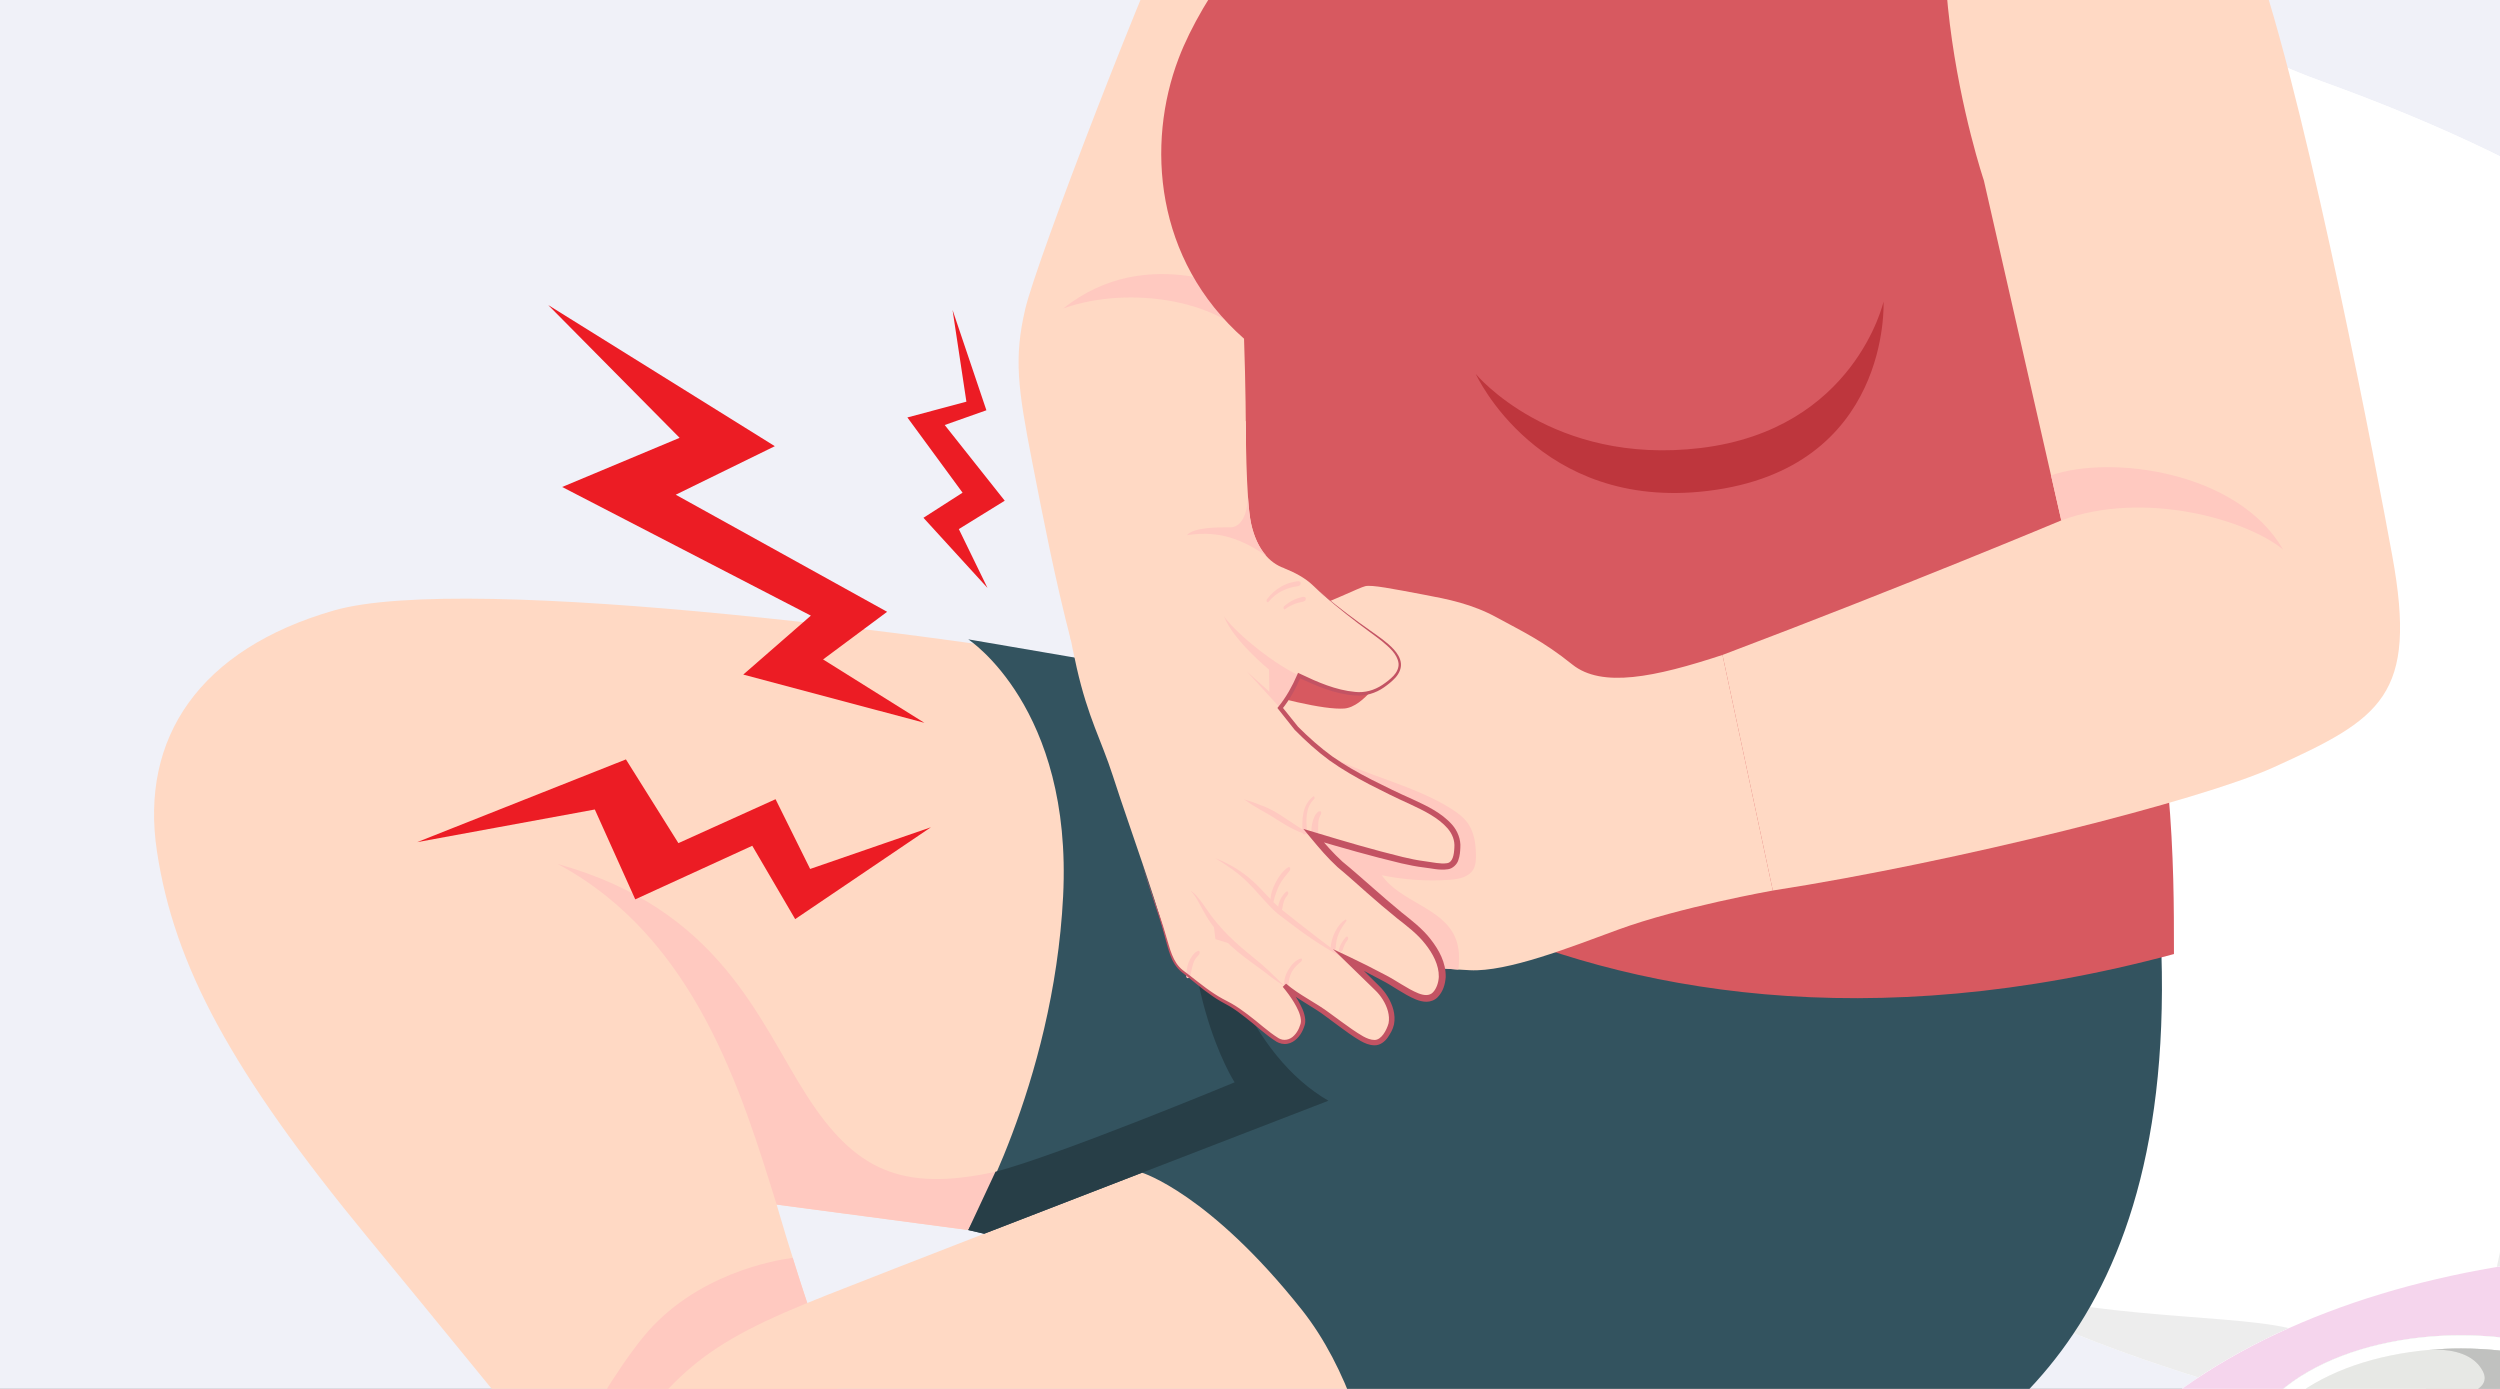 <?xml version="1.0" encoding="UTF-8"?> <svg xmlns="http://www.w3.org/2000/svg" width="360" height="200" viewBox="0 0 360 200" fill="none"><rect x="0" y="0" width="360" height="200" fill="#333333" stroke="none"/><g clip-path="url(#clip0_14205_6269)"><rect width="360" height="200" fill="#F0F1F8"></rect><path d="M96.536 -81.19L96.528 -221.733L-52.821 -135.506L-52.79 5.024L96.536 -81.19Z" fill="white"></path><path d="M100.254 -79.115V-223.888L-52.821 -135.507V9.264L100.254 -79.115ZM-59.724 21.225L-59.725 -139.495L107.158 -235.847V-75.126L-59.724 21.225Z" fill="#EDEDEB"></path><path d="M100.254 -79.115L96.536 -81.192L-52.79 5.022L-52.821 9.264L100.254 -79.115Z" fill="#DADBD8"></path><path d="M292.709 -5.011C303.81 -7.358 314.512 4.564 334.219 11.671C370.94 24.915 388.326 38.7 406.628 55.843C424.93 72.987 430.716 69.123 436.962 80.365C443.208 91.609 430.049 98.169 425.341 115.608C417.405 145.002 405.78 165.435 392.803 178.741C369.896 202.231 375.325 216.253 363.856 217.372C351.638 218.563 351.374 207.996 331.388 202.644C284.103 189.982 263.768 176.321 239.415 147.596C229.903 136.375 219.586 138.534 216.328 127.052C214.696 121.307 222.866 117.233 228.537 98.034C237.96 66.129 255.199 35.281 273.433 18.245C281.391 10.808 281.415 -2.625 292.709 -5.011Z" fill="white"></path><path d="M316.569 198.363C316.571 198.362 316.568 198.363 316.571 198.362C302.223 193.864 290.665 189.062 280.624 183.383C297.571 190.072 319.941 189.056 329.37 191.2C329.447 191.218 329.524 191.235 329.6 191.253C338.733 187.17 348.911 184.234 359.544 182.446C362.228 169.188 367.775 152.838 376.818 137.456C395.559 105.574 408.342 92.763 417.353 87.399C420.853 85.316 423.589 84.416 425.625 84.416C431.808 84.416 431.561 92.706 426.77 101.358C418.668 115.991 421.421 129.402 404.44 156.527C397.99 166.829 392.064 174.344 386.976 180.369C388.367 180.388 389.756 180.424 391.144 180.48C391.68 179.906 392.233 179.327 392.804 178.742C405.78 165.435 417.405 145.003 425.341 115.609C429.176 101.405 438.616 94.418 438.612 86.24C438.612 84.377 438.121 82.452 436.962 80.366C430.716 69.123 424.93 72.987 406.628 55.843C388.326 38.7 370.94 24.916 334.22 11.672C316.234 5.184 305.748 -5.312 295.615 -5.312C294.645 -5.312 293.679 -5.216 292.71 -5.011C281.415 -2.624 281.391 10.809 273.433 18.245C255.199 35.282 237.961 66.13 228.537 98.034C223.364 115.545 216.113 120.475 216.117 125.565C216.117 126.056 216.185 126.547 216.328 127.053C219.586 138.534 229.903 136.376 239.415 147.597C230.73 137.35 221.39 138.229 217.349 129.724C225.161 137.667 234.44 134.677 244.717 142.259C253.256 148.559 253.878 161.352 264.554 172.598C256.724 166.412 249.536 159.249 242.074 150.69C262.612 174.246 281.056 187.236 316.569 198.363ZM333.961 88.078C330.623 88.078 326.968 88.23 322.806 88.617C317.521 89.111 310.032 91.523 304.487 95.447C296.195 101.314 290.218 107.577 282.946 112.559C277.951 115.98 270.675 117.563 263.736 117.563C256.763 117.563 250.128 115.966 246.482 113.033C238.711 106.785 235.987 96.431 240.816 82.54C251.539 51.699 274.378 20.296 311.229 20.296C311.245 20.296 311.258 20.296 311.274 20.296C338.526 22.37 366.748 33.219 387.358 51.76C391.249 55.539 393.908 60.958 393.94 66.722C393.978 73.987 391.342 80.246 385.001 84.809C379.424 88.822 370.878 89.941 364.339 89.941C363.977 89.941 363.623 89.937 363.275 89.93C352.513 89.728 344.98 88.078 333.961 88.078ZM241.995 150.598C241.982 150.584 241.97 150.57 241.958 150.556C241.971 150.57 241.982 150.584 241.995 150.598ZM241.904 150.495C241.902 150.492 241.898 150.488 241.895 150.485C241.899 150.488 241.901 150.491 241.904 150.495Z" fill="white"></path><path d="M359.544 182.444C367.825 181.052 376.383 180.356 384.941 180.356C385.621 180.356 386.298 180.36 386.976 180.368C392.065 174.343 397.991 166.828 404.44 156.525C421.422 129.401 418.669 115.99 426.771 101.357C431.561 92.705 431.809 84.415 425.626 84.415C423.589 84.415 420.854 85.314 417.354 87.397C408.343 92.762 395.56 105.573 376.819 137.455C367.776 152.836 362.228 169.187 359.544 182.444Z" fill="#EDEDED"></path><path d="M316.571 198.362C317.774 197.564 319.032 196.779 320.333 196.013C320.531 195.897 320.73 195.78 320.929 195.666C323.693 194.069 326.588 192.6 329.6 191.254C329.524 191.235 329.447 191.218 329.37 191.201C319.941 189.057 297.571 190.072 280.624 183.383C290.665 189.062 302.224 193.865 316.571 198.362Z" fill="#EDEDED"></path><path d="M242.075 150.688C242.07 150.683 242.07 150.682 242.065 150.678C242.069 150.682 242.071 150.684 242.075 150.688ZM242.025 150.631C242.015 150.621 242.005 150.608 241.996 150.597C242.005 150.609 242.015 150.621 242.025 150.631ZM241.958 150.554C241.94 150.535 241.923 150.513 241.905 150.493C241.923 150.513 241.94 150.533 241.958 150.554ZM241.896 150.484C241.074 149.539 240.247 148.575 239.416 147.595C240.247 148.575 241.073 149.538 241.896 150.484Z" fill="#A7AAA9"></path><path d="M264.554 172.599C253.878 161.352 253.256 148.559 244.717 142.259C234.44 134.677 225.161 137.668 217.349 129.724C221.39 138.229 230.73 137.35 239.415 147.597C240.246 148.577 241.073 149.54 241.895 150.486C241.898 150.488 241.902 150.492 241.904 150.495C241.922 150.515 241.939 150.536 241.957 150.556C241.969 150.571 241.981 150.584 241.995 150.598C242.004 150.609 242.015 150.622 242.024 150.633C242.037 150.648 242.05 150.663 242.064 150.679C242.069 150.683 242.069 150.685 242.074 150.69C249.536 159.25 256.724 166.413 264.554 172.599Z" fill="#EDEDED"></path><path d="M263.736 117.562C270.675 117.562 277.951 115.979 282.946 112.558C290.218 107.576 296.196 101.313 304.487 95.446C310.032 91.522 317.521 89.11 322.806 88.616C326.968 88.228 330.624 88.077 333.961 88.077C344.98 88.077 352.514 89.727 363.275 89.929C363.623 89.936 363.978 89.939 364.339 89.939C370.878 89.939 379.424 88.82 385.001 84.808C391.342 80.245 393.979 73.986 393.94 66.721C393.908 60.957 391.249 55.538 387.358 51.759C366.748 33.218 338.526 22.369 311.274 20.295C311.258 20.295 311.245 20.295 311.229 20.295C274.379 20.295 251.539 51.698 240.816 82.539C235.987 96.43 238.711 106.784 246.482 113.032C250.128 115.965 256.763 117.562 263.736 117.562Z" fill="white"></path><path d="M294.413 232.621H294.497C294.482 219.246 303.249 205.871 320.929 195.665C356.28 175.253 413.602 175.253 448.954 195.665C466.632 205.87 475.398 219.246 475.384 232.621H475.469V239.803C475.257 253.006 466.4 266.167 448.954 276.24C413.599 296.65 356.279 296.65 320.928 276.24C303.478 266.167 294.623 253.006 294.413 239.803V232.621Z" fill="white"></path><path d="M384.939 291.548C406.849 291.548 428.762 286.984 446.028 277.856C447.02 277.333 447.993 276.794 448.954 276.24C450.447 275.378 451.878 274.492 453.246 273.587C467.853 263.913 475.275 251.875 475.469 239.803V232.621H475.468C475.468 245.998 466.63 259.374 448.953 269.581C431.275 279.785 408.107 284.888 384.939 284.888C361.77 284.888 338.603 279.785 320.928 269.581C303.251 259.374 294.412 245.998 294.413 232.623V232.621V239.803C294.611 252.199 302.428 264.558 317.826 274.36C318.828 274.998 319.862 275.625 320.928 276.24C322.263 277.012 323.628 277.751 325.023 278.464C342.101 287.186 363.521 291.548 384.939 291.548ZM320.333 196.011C320.532 195.894 320.729 195.78 320.929 195.664C338.606 185.459 361.773 180.356 384.941 180.356C361.773 180.356 338.605 185.459 320.929 195.664C320.73 195.779 320.531 195.895 320.333 196.011ZM426.011 186.028C424.966 185.72 423.919 185.427 422.859 185.146C423.919 185.428 424.966 185.72 426.011 186.028Z" fill="#E5AFDC"></path><path d="M448.953 195.666C484.306 216.076 484.306 249.168 448.953 269.582C413.598 289.992 356.278 289.992 320.928 269.582C285.573 249.17 285.573 216.077 320.929 195.666C356.282 175.255 413.602 175.255 448.953 195.666Z" fill="white"></path><path d="M384.938 284.89C408.107 284.89 431.275 279.787 448.953 269.583C466.629 259.376 475.468 245.999 475.468 232.623C475.468 221.603 469.467 210.582 457.47 201.335C458.673 206.903 457.327 214.398 454.583 220.55C459.912 225.516 458.844 232.121 451.378 236.432C447.022 238.947 441.312 240.204 435.602 240.204C429.892 240.204 424.182 238.947 419.825 236.432C412.566 232.241 411.356 225.88 416.192 220.964C413 214.039 411.582 205.276 413.635 199.496C413.899 198.643 414.315 197.801 414.883 196.986C415.113 196.647 415.362 196.329 415.631 196.031C416.514 195.017 417.648 194.058 419.031 193.183C417.156 189.528 415.641 185.639 415.436 183.399C405.596 181.372 395.267 180.358 384.941 180.358C361.774 180.358 338.606 185.461 320.929 195.666C303.251 205.872 294.413 219.248 294.413 232.625C294.411 246 303.251 259.376 320.928 269.583C338.603 279.787 361.77 284.89 384.938 284.89ZM355.178 267.945L355.082 268.003C354.9 268.108 354.665 268.154 354.4 268.154C354.041 268.154 353.623 268.069 353.201 267.929C342.567 267.699 332.052 265.242 323.933 260.553C311.797 253.547 308.289 243.446 313.409 234.649C314.473 230.951 317.029 227.368 321.071 224.222C321.072 224.22 321.072 224.22 321.072 224.22C321.084 224.211 321.095 224.203 321.108 224.194C321.109 224.192 321.111 224.191 321.112 224.19C321.123 224.182 321.133 224.174 321.144 224.165C321.147 224.163 321.149 224.161 321.152 224.159C321.161 224.151 321.171 224.145 321.18 224.138C321.184 224.134 321.188 224.131 321.192 224.127C321.2 224.122 321.209 224.115 321.217 224.109C321.222 224.105 321.226 224.101 321.232 224.097C321.24 224.092 321.248 224.085 321.256 224.08C321.261 224.076 321.266 224.07 321.271 224.066C321.279 224.061 321.285 224.057 321.293 224.05C321.299 224.045 321.306 224.041 321.313 224.036C321.318 224.032 321.323 224.027 321.33 224.023C321.338 224.017 321.344 224.011 321.352 224.005C321.356 224.003 321.36 223.999 321.364 223.996C321.374 223.989 321.384 223.981 321.394 223.975C321.395 223.973 321.398 223.971 321.399 223.969C321.411 223.961 321.421 223.952 321.433 223.943C321.435 223.943 321.435 223.943 321.435 223.943C322.129 223.419 322.863 222.909 323.64 222.412C323.341 220.679 323.186 218.896 323.186 217.079V210.306C323.186 205.694 326.234 201.083 332.328 197.563C338.422 194.044 346.411 192.285 354.398 192.285C361.445 192.285 368.491 193.654 374.238 196.393C374.247 196.397 374.257 196.402 374.267 196.406C374.284 196.415 374.301 196.423 374.319 196.431C375.041 196.778 375.742 197.145 376.42 197.535C376.437 197.545 376.453 197.554 376.469 197.563C379.493 199.309 381.767 201.324 383.291 203.473C384.857 205.685 385.631 208.04 385.611 210.392V212.367C386.521 212.073 387.583 211.879 388.854 211.879C388.955 211.879 389.056 211.88 389.158 211.883C390.192 211.907 391.477 212.179 392.656 212.86C392.989 213.051 394.285 213.798 394.776 214.081C395.571 214.524 396.324 215.15 396.924 216.006C396.925 216.007 396.927 216.01 396.928 216.011C396.932 216.017 396.935 216.021 396.939 216.026C396.94 216.029 396.943 216.031 396.944 216.035C396.947 216.038 396.949 216.042 396.952 216.046C396.955 216.05 396.957 216.054 396.96 216.058C396.961 216.059 396.963 216.06 396.964 216.063C397.63 217.035 398.102 218.301 398.226 219.93C398.226 219.931 398.226 219.933 398.226 219.934C398.227 219.945 398.228 219.954 398.228 219.963C398.229 219.964 398.229 219.966 398.229 219.968C398.231 220.007 398.234 220.047 398.236 220.087C398.237 220.089 398.237 220.095 398.237 220.099C398.237 220.105 398.238 220.113 398.239 220.121C398.239 220.125 398.239 220.129 398.24 220.134C398.24 220.141 398.24 220.149 398.241 220.156C398.241 220.161 398.241 220.166 398.242 220.172C398.242 220.178 398.242 220.185 398.243 220.191C398.243 220.198 398.243 220.203 398.243 220.209C398.244 220.221 398.245 220.233 398.245 220.245C398.245 220.25 398.246 220.257 398.246 220.262C398.246 220.268 398.247 220.275 398.247 220.282C398.247 220.287 398.247 220.292 398.247 220.299C398.248 220.306 398.248 220.311 398.248 220.318C398.248 220.324 398.249 220.33 398.249 220.336C398.249 220.343 398.249 220.348 398.25 220.355C398.25 220.361 398.25 220.369 398.25 220.376C398.251 220.381 398.251 220.387 398.251 220.392C398.252 220.404 398.252 220.416 398.252 220.428C398.252 220.432 398.252 220.436 398.252 220.44C398.253 220.448 398.253 220.457 398.254 220.465C398.254 220.47 398.254 220.476 398.254 220.481C398.254 220.489 398.254 220.495 398.255 220.503C398.255 220.509 398.255 220.514 398.255 220.519C398.255 220.527 398.255 220.534 398.256 220.542C398.256 220.547 398.256 220.553 398.256 220.557C398.256 220.566 398.256 220.575 398.256 220.584C398.256 220.588 398.256 220.591 398.257 220.595C398.257 220.608 398.257 220.62 398.257 220.632C398.257 220.636 398.257 220.64 398.257 220.644C398.257 220.653 398.257 220.661 398.258 220.671C398.258 220.676 398.258 220.68 398.258 220.685C398.258 220.693 398.258 220.703 398.258 220.71C398.258 220.714 398.258 220.72 398.258 220.725C398.258 220.733 398.258 220.742 398.258 220.75C398.258 220.756 398.258 220.76 398.258 220.764C398.258 220.777 398.258 220.789 398.258 220.802C398.258 224.527 396.197 227.207 393.535 229.194C394.451 230.445 395.177 231.731 395.713 233.037C398.666 231.904 402.198 231.103 405.183 231.103C406.96 231.103 408.544 231.387 409.697 232.054C411.124 232.878 411.537 234.083 411.26 235.41C411.373 235.882 411.361 236.389 411.242 236.915L411.245 236.913C410.967 238.369 410.007 240.265 408.03 242.335L408.013 242.352C407.884 242.488 407.75 242.623 407.613 242.758L407.56 242.811C407.405 242.964 407.244 243.118 407.077 243.272C405.926 244.335 404.724 245.224 403.349 245.885C402.956 246.075 402.55 246.245 402.127 246.395C401.491 246.623 400.819 246.805 400.098 246.94C399.4 247.07 398.657 247.156 397.863 247.194C396.34 252.088 392.302 256.771 385.751 260.553C377.301 265.433 366.253 267.897 355.178 267.945ZM389.188 224.68C391.104 223.109 391.926 221.435 391.926 219.529C391.926 218.669 391.594 217.75 390.978 217.024C390.745 216.982 390.502 216.955 390.246 216.954C390.242 216.954 390.238 216.954 390.234 216.954C389.647 216.954 389.124 217.013 388.657 217.114C388.657 217.116 388.657 217.116 388.657 217.117C387.153 217.442 386.213 218.196 385.566 218.778C385.509 219.837 385.399 220.883 385.24 221.912C386.365 222.592 387.409 223.302 388.37 224.034C388.649 224.247 388.922 224.463 389.188 224.68ZM426.311 187.771C426.311 187.771 426.17 187.115 426.011 186.03C424.966 185.722 423.919 185.43 422.859 185.148C424.769 186.525 426.311 187.771 426.311 187.771Z" fill="#F5D5ED"></path><path d="M323.187 210.305C323.187 205.694 326.234 201.082 332.329 197.563C344.519 190.525 364.281 190.525 376.47 197.563C382.566 201.082 385.612 205.694 385.612 210.305V217.078C385.612 234.317 371.638 248.291 354.399 248.291C337.161 248.291 323.187 234.317 323.187 217.078V210.305Z" fill="#FAFAF9"></path><path d="M354.399 192.285C362.388 192.285 370.377 194.044 376.47 197.563C382.566 201.082 385.612 205.694 385.612 210.305V217.078C385.612 234.317 371.638 248.291 354.399 248.291C337.161 248.291 323.187 234.317 323.187 217.078V210.305C323.187 205.694 326.234 201.082 332.329 197.563C338.423 194.044 346.412 192.285 354.399 192.285ZM354.399 192.556C346.109 192.556 338.32 194.418 332.466 197.798C326.658 201.151 323.459 205.593 323.457 210.305V217.078C323.457 225.343 326.677 233.113 332.521 238.956C338.365 244.801 346.135 248.02 354.399 248.02C362.664 248.02 370.435 244.801 376.279 238.956C382.122 233.113 385.342 225.343 385.342 217.078V210.305C385.342 205.593 382.142 201.151 376.335 197.798C370.48 194.418 362.691 192.556 354.399 192.556Z" fill="#DADBD8"></path><path d="M364.142 243.499C377.176 237.929 376.662 227.569 372.327 228.058C367.991 228.548 359.989 230.089 349.4 228.094L349.307 199.326L380.519 200.434C383.914 203.421 385.612 206.863 385.612 210.305V217.078C385.612 234.317 371.638 248.291 354.399 248.291C346.773 248.291 339.787 245.554 334.365 241.011C339.349 244.65 351.107 249.07 364.142 243.499Z" fill="#DADBD8"></path><path d="M333.279 221.403C338.889 224.642 346.39 226.426 354.399 226.426C362.408 226.426 369.909 224.642 375.521 221.403C380.803 218.352 383.712 214.411 383.712 210.305C383.712 206.199 380.803 202.258 375.521 199.209C369.909 195.97 362.409 194.184 354.399 194.184C346.39 194.184 338.89 195.97 333.279 199.209C327.996 202.258 325.087 206.199 325.087 210.305C325.087 214.411 327.996 218.352 333.279 221.403ZM332.329 197.563C344.519 190.524 364.281 190.524 376.47 197.563C388.66 204.6 388.66 216.011 376.47 223.047C364.281 230.086 344.517 230.086 332.329 223.047C320.138 216.011 320.138 204.6 332.329 197.563Z" fill="white"></path><path d="M333.279 199.208C338.888 195.967 346.39 194.183 354.399 194.183C362.407 194.183 369.909 195.967 375.521 199.208C380.802 202.256 383.712 206.196 383.712 210.303C383.712 211.466 383.478 212.617 383.023 213.736C381.875 210.902 379.306 208.257 375.521 206.072C369.909 202.832 362.407 201.048 354.399 201.048C346.39 201.048 338.888 202.832 333.279 206.072C329.491 208.257 326.927 210.902 325.776 213.736C325.319 212.617 325.085 211.466 325.085 210.303C325.085 206.199 327.995 202.256 333.279 199.208Z" fill="#E7E8E5"></path><path d="M354.399 194.183C362.407 194.183 369.909 195.967 375.521 199.208C380.802 202.256 383.712 206.196 383.712 210.303C383.712 211.466 383.478 212.617 383.023 213.736C381.875 210.902 379.306 208.257 375.521 206.072C369.909 202.832 362.407 201.048 354.399 201.048C353.898 201.048 353.4 201.056 352.905 201.07C354.829 201.05 358.891 200.079 357.524 197.442C356.095 194.687 352.48 194.208 349.822 194.382C351.322 194.252 352.851 194.183 354.399 194.183Z" fill="#DADBD8"></path><path d="M383.023 213.736C383.15 213.422 383.261 213.106 383.353 212.787C383.353 212.786 383.355 212.783 383.355 212.782C383.356 212.781 383.356 212.778 383.356 212.777C383.592 211.963 383.712 211.136 383.712 210.303C383.712 206.196 380.802 202.256 375.521 199.208C369.909 195.967 362.407 194.183 354.399 194.183C352.851 194.183 351.322 194.252 349.822 194.382C350.131 194.362 350.453 194.35 350.784 194.35C353.293 194.35 356.262 195.007 357.524 197.442C357.713 197.807 357.798 198.141 357.8 198.444C357.805 200.258 354.804 200.995 353.099 201.064C353.531 201.054 353.965 201.048 354.399 201.048C362.354 201.048 369.809 202.809 375.409 206.006C375.409 206.008 375.409 206.008 375.41 206.008C375.41 206.008 375.411 206.008 375.411 206.009H375.413C375.43 206.018 375.446 206.028 375.463 206.038C375.464 206.038 375.464 206.04 375.466 206.04C375.467 206.041 375.468 206.041 375.47 206.042C375.487 206.052 375.504 206.062 375.521 206.072C379.306 208.257 381.875 210.902 383.023 213.736ZM352.905 201.07C352.905 201.07 352.907 201.07 352.908 201.07C352.938 201.068 352.969 201.067 353.001 201.067C352.969 201.068 352.937 201.068 352.905 201.07Z" fill="#C0C1BF"></path><path d="M173.492 97.899C138.929 91.648 67.362 82.35 48.075 87.909C28.786 93.468 20.105 106.201 22.604 122.617C25.102 139.032 33.249 154.24 52.87 178.098C72.49 201.957 109.028 246.381 114.76 258.023C120.493 269.665 121.783 290.49 120.007 305.987C118.231 321.481 123.809 324.745 132.76 324.932C141.71 325.117 160.727 312.749 163.056 291.464C165.384 270.178 157.693 271.098 155.991 255.098C154.288 239.099 157.471 237.918 150.429 232.287C143.387 226.656 135.254 229.133 127.702 215.913C120.152 202.692 111.84 173.458 111.84 173.458L184.835 183.164C184.835 183.164 207.904 173.305 202.289 152.841C196.674 132.376 173.492 97.899 173.492 97.899Z" fill="#FFD9C4"></path><path d="M174.274 114.818C169.305 126.332 172.677 146.491 177.784 155.859C177.784 155.859 156.92 165.773 143.348 168.734C129.778 171.695 123.057 168.495 116.144 157.71C109.229 146.925 103.67 130.909 80.297 124.408C100.238 135.097 106.85 157.517 111.84 173.46L184.835 183.166C184.835 183.166 203.713 181.209 197.182 153.784C190.651 126.357 174.274 114.818 174.274 114.818Z" fill="#FFC9C0"></path><path d="M140.634 248.74C146.575 248.125 151.453 247.578 155.437 247.106C155.158 238.465 156.053 236.786 150.428 232.287C143.386 226.656 135.253 229.133 127.702 215.913C122.594 206.97 117.146 190.72 114.151 181.128C111.599 181.461 100.043 183.438 92.62 192.535C88.79 197.231 84.262 204.937 80.467 211.93C96.145 231.42 111.245 250.885 114.759 258.023C117.526 263.639 119.236 271.407 120.089 279.67C124.577 276.539 137.28 262.007 140.634 248.74Z" fill="#FFC9C0"></path><path d="M309.854 142.203C309.854 157.636 301.951 210.681 243.865 224.725C186.656 238.559 138.574 244.394 138.574 244.394C138.574 244.394 131.099 259.676 110.511 276.829C89.923 293.981 68.789 309.032 61.87 316.871C52.864 327.074 56.261 333.075 52.061 339.188C49.852 342.402 48.152 344.385 43.784 345.837C39.843 347.146 32.809 347.673 25.338 352.502C8.338 363.489 -6.099 364.983 -22.036 360.125C-29.106 357.97 -44.51 348.124 -44.068 342.059C-43.32 331.778 -36.654 333.443 -25.766 331.218C-14.879 328.993 -1.336 324.385 10.251 318.645C21.839 312.905 34.134 295.84 45.02 279.029C55.908 262.219 75.089 230.224 85.868 213.91C96.648 197.597 100.694 193.722 119.246 186.425C141.74 177.577 191.294 158.508 191.294 158.508C191.294 158.508 182.521 132.155 173.49 97.9C238.258 90.584 307.026 83.081 309.854 142.203Z" fill="#FFD9C4"></path><path d="M173.493 97.9L139.427 92.066C139.427 92.066 154.474 101.828 153.089 129.075C151.705 156.324 139.427 177.126 139.427 177.126L141.72 177.661L164.443 168.865C164.443 168.865 174.134 171.812 187.462 188.611C200.789 205.409 200.698 235.233 200.698 235.233C200.698 235.233 246.502 227.45 265.5 218.142C284.498 208.833 314.878 193.362 310.979 131.576L173.493 97.9Z" fill="#33535F"></path><path d="M143.348 168.731C152.666 166.28 177.784 155.855 177.784 155.855C177.784 155.855 168.496 141.529 171.999 117.091C173.491 135.869 180.234 152.121 191.295 158.506L141.719 177.659L139.427 177.124L143.348 168.731Z" fill="#273E47"></path><path d="M176.554 79.602C176.115 78.809 179.306 61.775 180.185 56.217C181.649 46.95 182.793 42.001 182.793 42.001L207.965 -21.331L212.513 -43.685C212.513 -43.685 198.5 -44.617 191.328 -41.565C182.05 -37.617 178.893 -31.893 171.591 -16.967C165.337 -4.184 149.272 37.486 147.635 44.503C145.997 51.52 146.533 55.762 148.657 66.616C150.298 74.994 151.883 83.239 154.254 92.38L176.554 79.602Z" fill="#FFD9C4"></path><path d="M181.162 50.366C176.621 43.223 162.701 40.985 153.122 44.414C165.404 34.614 179.878 42.144 182.455 43.568C182.167 44.947 181.714 47.231 181.162 50.366Z" fill="#FFC9C0"></path><path d="M309.468 22.05C309.468 -2.819 300.276 -19.855 295.286 -33.787L267.997 -39.473C267.997 -39.473 246.302 -42.418 233.233 -43.05C220.163 -43.684 212.512 -43.684 212.512 -43.684C203.691 -34.316 176.73 -9.99 169.727 8.4C165.039 20.712 166.249 37.405 179.142 48.772C179.591 61.633 179.353 72.723 179.353 72.723C179.353 72.723 172.406 86.395 171.64 97.337C173.795 111.955 225.084 161.076 313.05 137.382C313.05 123.793 313.05 107.765 306.39 78.149C304.679 70.535 309.468 46.92 309.468 22.05Z" fill="#D75960"></path><path d="M212.513 53.853C212.513 53.853 223.446 67.101 244.918 64.51C267.072 61.836 271.231 43.426 271.231 43.426C271.231 43.426 272.382 67.489 245.915 70.692C221.508 73.644 212.513 53.853 212.513 53.853Z" fill="#BE363D"></path><path d="M248.04 94.312C238.245 97.532 230.662 99.099 226.41 95.686C222.16 92.273 219.195 90.919 215.578 88.938C211.962 86.958 208.524 86.29 205.051 85.636C200.449 84.769 197.526 84.187 196.596 84.41C195.667 84.632 191.75 86.665 186.441 88.491C183.897 89.366 183.521 94.851 188.848 96.33C194.175 97.81 199.297 96.964 199.297 96.964C199.297 96.964 196.449 101.826 193.553 102.029C190.655 102.233 183.947 100.59 177.174 98.487C170.4 96.384 167.129 95.645 165.024 98.948C164.445 99.777 170.958 105.677 170.958 105.677C170.958 105.677 169.84 109.824 171.613 115.583C173.387 121.346 185.077 131.605 192.938 135.318C200.799 139.031 206.219 139.431 211.651 139.71C217.083 139.989 226.103 136.406 233.032 133.864C241.875 130.62 255.287 128.236 255.287 128.236L248.04 94.312Z" fill="#FFD9C4"></path><path d="M170.784 109.053C171.423 106.913 172.676 104.829 174.671 103.824L184.756 103.48C187.585 107.116 191.882 109.291 196.173 110.966C200.468 112.641 204.949 113.957 208.863 116.39C209.83 116.991 210.778 117.679 211.419 118.62C212.298 119.909 212.512 121.535 212.536 123.095C212.549 123.831 212.515 124.605 212.134 125.234C211.461 126.342 209.99 126.612 208.695 126.699C205.446 126.92 202.164 126.694 198.974 126.033C201.637 129.865 207.633 130.663 209.525 134.928C210.17 136.385 210.194 138.019 210.01 139.614C205.105 139.313 200.01 138.656 192.938 135.316C185.077 131.603 173.387 121.344 171.614 115.582C170.921 113.329 170.671 111.328 170.624 109.72C170.678 109.498 170.719 109.274 170.784 109.053Z" fill="#FFC9C0"></path><path d="M153.122 76.174L179.395 60.602C179.395 60.602 179.381 71.944 180.172 75.466C180.964 78.987 182.727 81.055 184.928 81.817H184.896C186.444 82.433 187.922 83.213 189.014 84.254C191.528 86.65 194.977 89.263 197.797 91.276C200.616 93.291 203.154 95.417 200.353 97.896C197.551 100.375 195.537 100.064 193.128 99.584C190.721 99.102 187.067 97.288 187.067 97.288C187.067 97.288 186.022 99.919 184.348 101.952L186.68 104.876C186.68 104.876 189.553 107.848 192.386 109.727C195.216 111.606 198.217 113.092 201.354 114.588C204.492 116.085 209.946 118.029 209.867 121.848C209.785 125.666 208.089 124.837 204.587 124.398C201.086 123.957 189.151 120.336 189.151 120.336C189.151 120.336 191.731 123.519 193.388 124.837C195.043 126.156 199.196 130.054 202.768 132.814C206.339 135.574 208.724 139.457 207.24 142.458C205.755 145.46 202.599 142.6 199.61 140.979C196.619 139.36 194.134 138.19 194.134 138.19C194.134 138.19 197.019 141.027 198.399 142.372C199.781 143.717 201.056 146.277 200.069 148.234C199.083 150.189 198.078 150.783 195.752 149.356C193.427 147.93 191.023 145.815 188.563 144.376C186.1 142.937 184.967 141.887 184.967 141.887C184.967 141.887 188.137 145.572 187.586 147.495C187.035 149.417 185.58 150.515 184.14 149.846C182.701 149.177 179.324 145.753 176.715 144.437C174.107 143.123 172.22 141.326 170.558 140.093C168.895 138.859 168.596 137.608 167.662 134.261C166.727 130.913 165.705 127.88 164.518 124.342C163.123 120.174 161.707 116.234 160.245 111.705C158.571 106.522 156.71 103.462 155.043 96.143C153.199 88.041 153.422 85.932 153.122 76.174Z" fill="#FFD9C4"></path><path d="M179.672 70.978C179.78 72.811 179.946 74.46 180.172 75.465C180.614 77.432 181.369 78.931 182.325 80.015L182.315 80.027C177.951 76.998 174.601 76.512 170.916 77.07C171.887 75.902 175.446 75.932 177.181 75.932C178.919 75.932 179.791 73.565 179.672 70.978Z" fill="#FFC9C0"></path><path d="M182.446 86.289C183 85.536 183.712 84.907 184.528 84.449C184.968 84.203 185.43 84.008 185.918 83.878C186.141 83.818 186.371 83.772 186.602 83.737C186.801 83.708 187.049 83.635 187.219 83.774C187.363 83.894 187.307 84.211 187.155 84.304C186.95 84.434 186.739 84.437 186.504 84.475C186.307 84.507 186.111 84.55 185.92 84.601C185.478 84.718 185.041 84.877 184.635 85.082C183.889 85.456 183.221 85.986 182.695 86.634C182.464 86.918 182.29 86.5 182.446 86.289Z" fill="#FFC9C0"></path><path d="M184.911 87.3C185.368 86.911 185.888 86.553 186.441 86.318C186.703 86.205 186.974 86.112 187.249 86.04C187.468 85.983 187.914 85.837 188.036 86.119L187.986 86.447C187.773 86.674 187.415 86.683 187.131 86.752C186.88 86.813 186.634 86.891 186.395 86.985C185.921 87.174 185.482 87.39 185.08 87.706C184.829 87.901 184.743 87.443 184.911 87.3Z" fill="#FFC9C0"></path><path d="M189.109 114.689C189.293 114.554 189.348 114.956 189.24 115.059C187.982 116.233 188.083 118.036 188.184 119.608C188.196 119.803 188.122 120.022 187.939 120.119C187.793 120.197 187.592 120.137 187.58 119.948C187.463 118.112 187.478 115.899 189.109 114.689Z" fill="#FFC9C0"></path><path d="M188.85 119.597C188.85 119.264 188.877 118.949 188.944 118.621C189.07 118.001 189.331 117.27 189.836 116.859L190.184 116.821C190.29 116.926 190.272 117.117 190.215 117.239C190.136 117.406 190.085 117.498 190.024 117.64L189.955 117.822L189.945 117.846L189.92 117.94C189.852 118.206 189.839 118.36 189.828 118.637C189.818 118.897 189.803 119.156 189.804 119.416C189.804 119.548 189.82 119.683 189.812 119.814C189.797 120.087 189.661 120.344 189.482 120.538L189.189 120.616C188.806 120.466 188.85 119.942 188.85 119.597Z" fill="#FFC9C0"></path><path d="M192.251 134.19C192.6 133.492 193.107 132.756 193.82 132.39L193.902 132.581C193.488 133.172 193.075 133.754 192.782 134.419C192.501 135.061 192.38 135.768 192.343 136.465C192.332 136.662 192.142 136.882 191.954 136.927C191.784 136.967 191.598 136.865 191.603 136.666C191.63 135.797 191.863 134.965 192.251 134.19Z" fill="#FFC9C0"></path><path d="M192.837 136.597L192.946 136.294C193.018 136.111 193.105 135.94 193.201 135.768C193.363 135.479 193.559 135.206 193.781 134.959C193.862 134.87 194.016 134.801 194.094 134.936C194.173 135.07 194.134 135.252 194.044 135.37C193.955 135.483 193.875 135.601 193.801 135.723L193.69 135.921L193.664 135.972L193.67 135.961L193.629 136.05C193.569 136.183 193.514 136.317 193.464 136.452L193.445 136.505L193.452 136.485L193.42 136.59L193.362 136.769L193.161 137.015L193.048 137.065L192.94 137.032L192.882 137.015L192.839 136.954L192.807 136.791L192.837 136.597Z" fill="#FFC9C0"></path><path d="M183.692 127.077C184.11 126.272 184.705 125.411 185.472 124.904C185.589 124.826 185.718 124.853 185.774 124.985C185.836 125.133 185.774 125.308 185.679 125.425C185.15 126.075 184.62 126.692 184.231 127.444C183.853 128.173 183.602 128.988 183.398 129.781C183.332 130.031 182.95 130.145 182.945 129.807C182.934 128.839 183.25 127.926 183.692 127.077Z" fill="#FFC9C0"></path><path d="M184.379 129.521C184.571 129.13 184.823 128.764 185.138 128.461C185.233 128.368 185.383 128.305 185.471 128.448C185.555 128.585 185.5 128.793 185.402 128.906C185.192 129.146 185.021 129.418 184.911 129.72C184.85 129.882 184.807 130.056 184.766 130.226L184.76 130.265L184.74 130.393L184.681 130.707L184.615 130.989C184.554 131.115 184.413 131.327 184.247 131.244L184.145 131.155L184.084 131.05L184.069 130.937L184.055 130.612C184.093 130.235 184.213 129.86 184.379 129.521Z" fill="#FFC9C0"></path><path d="M184.919 141.386C184.943 141.182 184.986 140.981 185.036 140.782C185.15 140.334 185.357 139.916 185.602 139.527C185.995 138.905 186.596 138.214 187.335 138.026C187.55 137.971 187.493 138.35 187.396 138.431C186.868 138.873 186.348 139.327 186.021 139.945C185.866 140.239 185.756 140.552 185.673 140.873C185.642 141.003 185.618 141.149 185.6 141.29L185.575 141.554C185.55 141.733 185.478 141.859 185.365 141.999L185.126 142.092C184.923 141.996 184.894 141.878 184.897 141.675L184.919 141.386Z" fill="#FFC9C0"></path><path d="M170.845 140.101C170.862 139.927 170.882 139.752 170.909 139.579C170.964 139.206 171.047 138.842 171.198 138.496C171.332 138.183 171.498 137.891 171.701 137.616C171.908 137.334 172.17 137.044 172.511 136.935C172.831 136.831 172.79 137.316 172.659 137.466C172.498 137.652 172.276 137.871 172.163 138.041C172.016 138.261 171.945 138.416 171.863 138.65C171.753 138.955 171.664 139.274 171.595 139.591C171.523 139.926 171.498 140.289 171.373 140.608C171.275 140.854 170.901 140.994 170.826 140.661C170.786 140.482 170.826 140.283 170.845 140.101Z" fill="#FFC9C0"></path><path d="M187.067 97.289C187.067 97.289 186.022 99.92 184.348 101.952L179.524 96.669L182.788 99.609L182.734 96.417C182.734 96.417 177.461 92.106 176.232 88.679C177.275 90.43 182.579 95.141 187.067 97.289Z" fill="#FFC9C0"></path><path d="M189.151 120.335C187.437 119.484 185.972 118.39 184.369 117.36C183.569 116.849 182.713 116.38 181.817 116.047C180.934 115.68 180.031 115.362 179.119 115.099C179.91 115.661 180.708 116.168 181.526 116.625C182.353 117.071 183.14 117.541 183.927 118.06C185.502 119.046 187.217 120.104 189.151 120.335Z" fill="#FFC9C0"></path><path d="M194.134 138.19C192.432 137.102 190.834 135.885 189.24 134.658C187.655 133.427 186.054 132.19 184.501 130.93C182.993 129.715 181.761 128.05 180.217 126.713C178.675 125.338 176.88 124.317 174.997 123.578C176.723 124.622 178.394 125.764 179.778 127.174C181.199 128.573 182.386 130.19 183.978 131.57C185.601 132.798 187.185 134.037 188.868 135.172C190.547 136.296 192.265 137.399 194.134 138.19Z" fill="#FFC9C0"></path><path d="M185.2 142.088C184.538 141.59 183.956 141.027 183.378 140.438C182.79 139.863 182.184 139.298 181.555 138.761C180.289 137.685 179 136.71 177.815 135.598C176.627 134.516 175.519 133.305 174.539 132.039L173.124 130.034C172.621 129.389 172.138 128.661 171.404 128.248C172.012 128.804 172.391 129.533 172.78 130.251C173.177 130.966 173.557 131.699 174.008 132.404C174.928 133.816 176.027 135.067 177.255 136.207C178.479 137.334 179.836 138.315 181.154 139.266C182.484 140.198 183.701 141.348 185.2 142.088Z" fill="#FFC9C0"></path><path d="M174.737 132.857L175.013 135.237L177.709 136.059C177.709 136.059 175.557 134.036 174.737 132.857Z" fill="#FFC9C0"></path><path d="M189.014 84.254C191.064 86.229 193.286 88.014 195.548 89.743C196.674 90.612 197.85 91.425 198.961 92.298C200.015 93.176 201.221 94.178 201.39 95.524C201.454 96.185 201.128 96.816 200.67 97.313C200.204 97.807 199.633 98.243 199.061 98.626C197.906 99.401 196.537 99.785 195.159 99.638C192.362 99.383 189.743 98.239 187.198 97.021L186.916 96.885L186.791 97.178C186.095 98.8 185.214 100.388 184.104 101.751L183.942 101.949L184.1 102.149L186.423 105.082L186.434 105.095L186.444 105.106C188.01 106.688 189.648 108.18 191.45 109.504C193.269 110.806 195.196 111.901 197.156 112.934C199.119 113.951 201.108 114.926 203.116 115.834C205.079 116.76 207.105 117.733 208.47 119.304C209.135 120.094 209.512 121.034 209.428 122.053C209.382 123.101 209.191 124.219 208.33 124.304C207.426 124.443 206.282 124.158 205.2 124.022C204.1 123.884 203.074 123.668 201.996 123.411C197.739 122.372 193.507 121.119 189.299 119.847L187.683 119.359L188.754 120.657C189.962 122.121 191.176 123.548 192.604 124.864C194.069 126.077 195.426 127.31 196.843 128.561C198.248 129.805 199.681 131.023 201.145 132.21C202.65 133.394 204.085 134.467 205.214 135.906C206.326 137.298 207.223 138.969 207.189 140.669C207.149 141.478 206.86 142.374 206.342 142.9C205.853 143.427 205.041 143.361 204.225 143.03C202.596 142.366 201.065 141.181 199.365 140.327C197.703 139.445 196.029 138.6 194.323 137.793L191.944 136.67L193.828 138.503L196.6 141.202L197.985 142.552C198.439 142.978 198.814 143.446 199.138 143.969C199.774 144.996 200.171 146.227 199.953 147.355C199.673 148.364 198.913 149.771 197.92 149.755C196.845 149.739 195.733 148.896 194.691 148.213C193.639 147.488 192.613 146.71 191.563 145.952C189.494 144.366 187.071 143.289 185.193 141.643L184.715 142.104C185.305 142.805 185.862 143.566 186.34 144.352C186.804 145.137 187.241 145.985 187.329 146.828C187.347 147.035 187.338 147.236 187.286 147.417C187.222 147.631 187.148 147.84 187.06 148.043C186.884 148.446 186.642 148.821 186.342 149.121C185.752 149.749 184.849 149.946 184.111 149.498C182.58 148.554 181.178 147.2 179.662 146.078C178.903 145.507 178.128 144.948 177.289 144.476C176.43 144.026 175.622 143.617 174.838 143.089C173.271 142.073 171.834 140.821 170.324 139.706C168.838 138.543 168.463 136.549 167.909 134.78C166.896 131.132 165.354 127.666 164.406 124.007C165.29 127.683 166.777 131.181 167.719 134.833C167.969 135.744 168.198 136.661 168.53 137.558C168.849 138.453 169.369 139.324 170.122 139.944C171.625 141.101 173.018 142.368 174.602 143.442C175.373 143.987 176.244 144.451 177.05 144.894C177.845 145.363 178.596 145.925 179.333 146.504C180.833 147.648 182.158 148.957 183.833 150.014C184.278 150.268 184.85 150.41 185.388 150.301C185.929 150.212 186.402 149.912 186.767 149.551C187.137 149.187 187.416 148.752 187.623 148.295C187.724 148.064 187.809 147.829 187.882 147.59C187.962 147.317 187.972 147.038 187.952 146.776C187.842 145.728 187.37 144.855 186.892 144.02C186.394 143.191 185.839 142.418 185.219 141.671L184.741 142.13C186.756 143.908 189.127 144.958 191.141 146.532C192.176 147.291 193.2 148.079 194.267 148.825C194.805 149.199 195.336 149.559 195.924 149.893C196.508 150.214 197.157 150.521 197.939 150.525C198.759 150.541 199.446 149.953 199.832 149.399C200.214 148.831 200.577 148.25 200.735 147.517C201.011 146.081 200.533 144.69 199.84 143.539C199.492 142.96 199.054 142.413 198.571 141.952L197.196 140.594L194.442 137.877L193.947 138.588C195.625 139.394 197.291 140.249 198.932 141.135C200.581 141.97 202.032 143.14 203.877 143.921C204.343 144.103 204.852 144.254 205.422 144.254C205.99 144.255 206.618 144.018 207.02 143.6C207.818 142.771 208.102 141.744 208.182 140.708C208.227 138.606 207.198 136.772 206.019 135.262C204.838 133.722 203.246 132.517 201.821 131.379C200.379 130.2 198.976 128.967 197.566 127.736C196.164 126.516 194.738 125.238 193.307 124.073C191.967 122.857 190.731 121.431 189.547 120.014L189.002 120.824C193.238 122.072 197.473 123.295 201.785 124.318C202.851 124.565 203.987 124.792 205.074 124.921C206.167 125.034 207.213 125.355 208.506 125.172C209.181 125.091 209.833 124.456 210.003 123.85C210.219 123.246 210.263 122.66 210.288 122.089C210.389 120.889 209.884 119.639 209.112 118.764C207.538 116.992 205.439 116.047 203.448 115.112C201.434 114.219 199.459 113.266 197.501 112.269C195.556 111.262 193.637 110.186 191.862 108.933C190.102 107.661 188.46 106.186 186.917 104.648L186.938 104.672L184.595 101.754L184.593 102.153C185.753 100.704 186.63 99.095 187.344 97.397L186.934 97.554C189.508 98.754 192.207 99.955 195.123 100.145C196.593 100.279 198.109 99.818 199.296 98.981C199.892 98.56 200.455 98.118 200.956 97.567C201.441 97.021 201.819 96.274 201.728 95.492C201.643 94.718 201.199 94.074 200.724 93.537C200.237 92.998 199.683 92.536 199.118 92.099C197.975 91.236 196.792 90.454 195.65 89.606C193.358 87.927 191.103 86.188 189.014 84.254Z" fill="#C35363"></path><path d="M286.475 -35.621C304.959 -32.374 317.882 -26.71 325.331 -4.365C332.779 17.98 342.354 68.326 344.487 80.029C348.166 100.22 342.897 103.483 327.305 110.536C316.839 115.27 281.771 124.113 255.287 128.236L248.04 94.313C274.393 84.351 296.824 74.936 296.824 74.936L285.674 25.977C285.674 25.977 272.347 -13.535 286.475 -35.621Z" fill="#FFD9C4"></path><path d="M296.825 74.934C308.823 70.527 323.56 74.835 328.774 79.143C322.222 67.793 303.868 65.48 295.35 68.456L296.825 74.934Z" fill="#FFC9C0"></path><path d="M133.113 104.087L118.523 94.958L127.746 88.1L97.306 71.24L111.575 64.251L78.935 43.922L97.865 63.047L80.953 70.125L116.763 88.651L107.031 97.138L133.113 104.087Z" fill="#EC1C24"></path><path d="M142.198 84.661L132.976 74.562L138.61 70.946L130.662 60.112L139.161 57.842L137.168 44.634L142.041 59.078L136.038 61.202L144.682 72.103L138.071 76.188L142.198 84.661Z" fill="#EC1C24"></path><path d="M134.058 119.122L114.505 132.352L108.326 121.79L91.476 129.508L85.653 116.567L60.063 121.271L90.135 109.353L97.69 121.411L111.68 115.086L116.66 125.13L134.058 119.122Z" fill="#EC1C24"></path></g><defs><clipPath id="clip0_14205_6269"><rect width="360" height="200" fill="white"></rect></clipPath></defs></svg> 